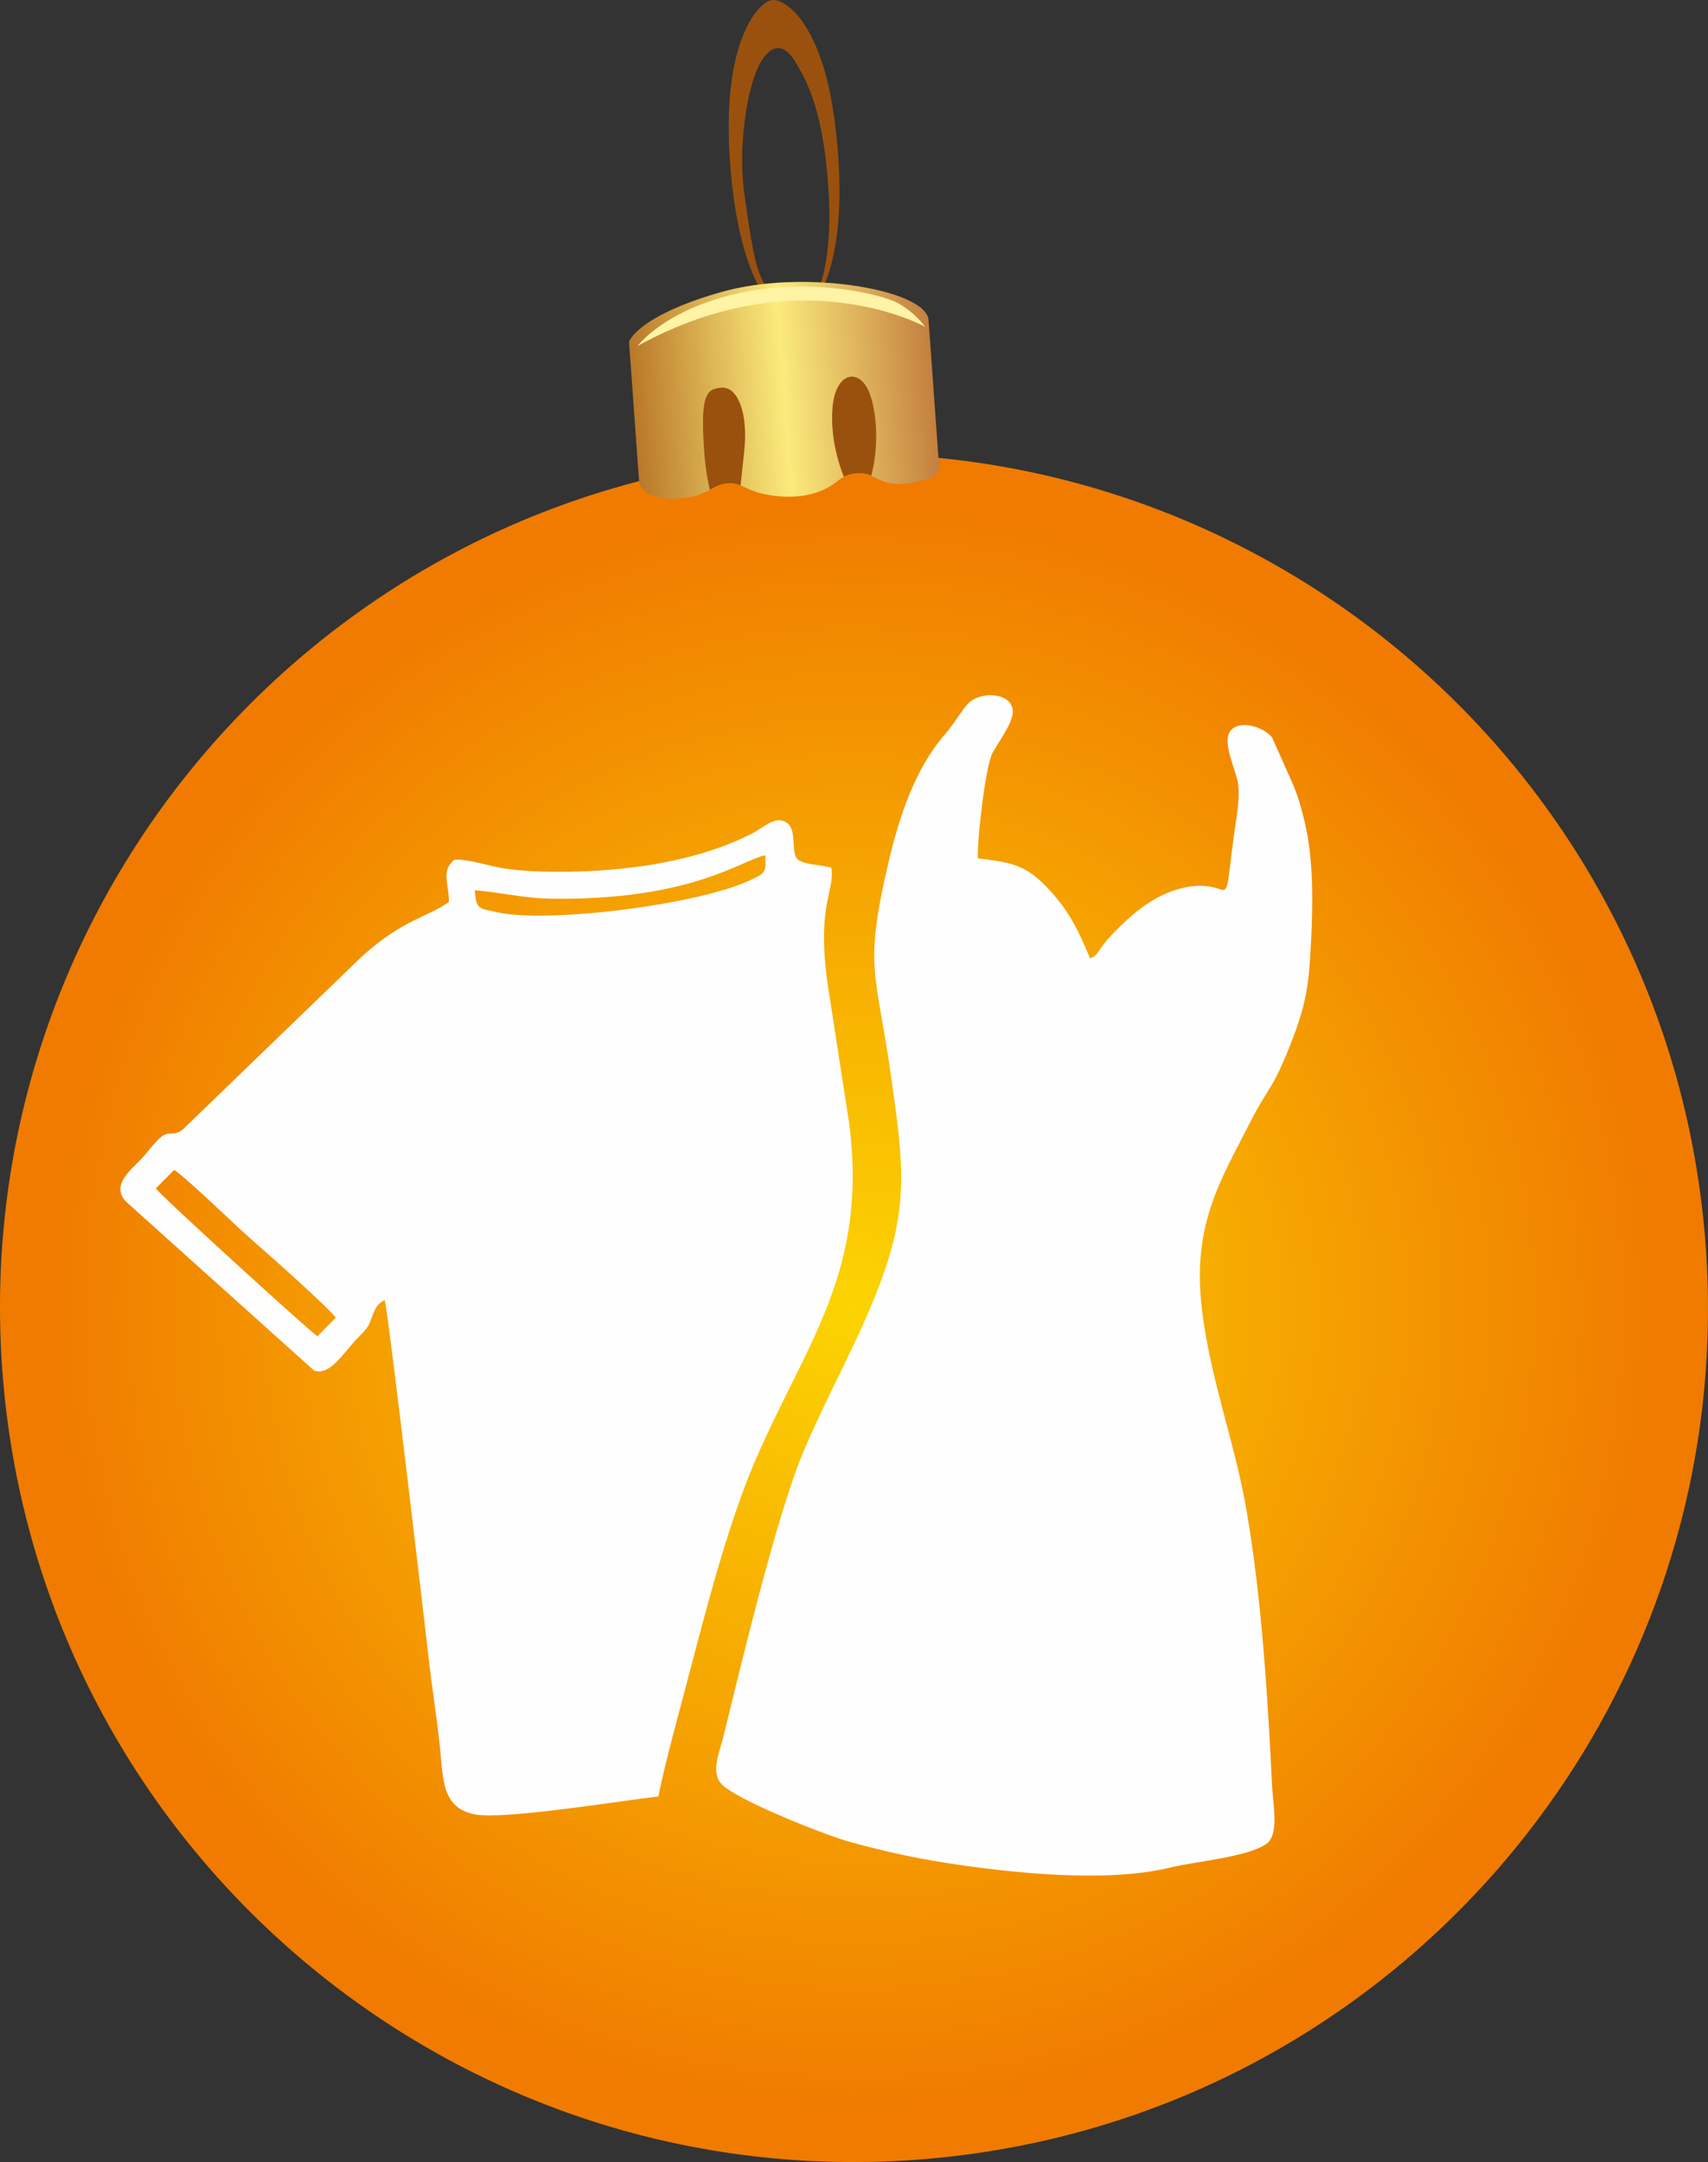 <?xml version="1.0" encoding="UTF-8"?> <!-- Creator: CorelDRAW 2020 (64-Bit) --> <svg xmlns="http://www.w3.org/2000/svg" xmlns:xlink="http://www.w3.org/1999/xlink" xmlns:xodm="http://www.corel.com/coreldraw/odm/2003" xml:space="preserve" width="32.77mm" height="41.475mm" style="shape-rendering:geometricPrecision; text-rendering:geometricPrecision; image-rendering:optimizeQuality; fill-rule:evenodd; clip-rule:evenodd" viewBox="0 0 3870.31 4898.39"><rect x="0" y="0" width="3870.31" height="4898.39" fill="#333333" stroke="none"/> <defs> <style type="text/css"> <![CDATA[ .fil0 {fill:#9A510E} .fil3 {fill:#FFF3A5} .fil2 {fill:url(#id0)} .fil1 {fill:url(#id1)} .fil4 {fill:url(#id2)} .fil5 {fill:url(#id3)} ]]> </style> <linearGradient id="id0" gradientUnits="userSpaceOnUse" x1="1435.91" y1="920.37" x2="2114.61" y2="871.55"> <stop offset="0" style="stop-opacity:1; stop-color:#BA7828"></stop> <stop offset="0.502" style="stop-opacity:1; stop-color:#FBEB7C"></stop> <stop offset="1" style="stop-opacity:1; stop-color:#C4803F"></stop> </linearGradient> <radialGradient id="id1" gradientUnits="userSpaceOnUse" gradientTransform="matrix(1.036 -0.983 0.983 1.036 -2982 1796)" cx="1935.15" cy="2963.25" r="1277.2" fx="1935.15" fy="2963.25"> <stop offset="0" style="stop-opacity:1; stop-color:#FCD402"></stop> <stop offset="1" style="stop-opacity:1; stop-color:#F07B00"></stop> </radialGradient> <radialGradient id="id2" gradientUnits="userSpaceOnUse" gradientTransform="matrix(1.313 -3.53304E-05 3.53301E-05 1.313 -564 -938)" cx="1798.46" cy="2992.51" r="11329.65" fx="1798.46" fy="2992.51"> <stop offset="0" style="stop-opacity:1; stop-color:#FEFEFE"></stop> <stop offset="0.922" style="stop-opacity:1; stop-color:#FEFEFE"></stop> <stop offset="1" style="stop-opacity:1; stop-color:#FEFEFE"></stop> </radialGradient> <radialGradient id="id3" gradientUnits="userSpaceOnUse" gradientTransform="matrix(1.558 -4.19059E-05 4.19055E-05 1.558 -1004 -1678)" xlink:href="#id2" cx="1799.44" cy="3008.21" r="9551.88" fx="1799.44" fy="3008.21"> </radialGradient> </defs> <g id="Слой_x0020_1">  <g id="_2219070133168"> <path class="fil0" d="M1748.5 687.67l-11.44 -11.02c0,0 -69.4,-75.55 -84,-327.96 -14.61,-252.41 62.11,-338.48 92.24,-347.75 30.13,-9.27 114.83,48.6 144.31,260.86 29.48,212.25 1.04,327.41 -18.59,375.61 -19.63,48.2 -24.75,59.23 -24.75,59.23l2.26 -26.22c0,0 40.16,-67.44 28.83,-241.32 -11.31,-173.89 -46.45,-242.43 -76.61,-291.19 -30.15,-48.77 -62.68,-31.62 -85.08,19.14 -22.4,50.77 -44.31,174.33 -28.77,283.37 15.54,109.03 23.01,163.57 44.75,202.28 21.73,38.7 29.05,41.74 29.05,41.74l-12.19 3.24z"></path> <path class="fil1" d="M2073.98 4893.31c-1065.95,76.67 -1992.23,-725.29 -2068.91,-1791.24 -76.67,-1065.95 725.29,-1992.22 1791.24,-2068.89 1065.95,-76.67 1992.23,725.29 2068.91,1791.24 76.67,1065.95 -725.3,1992.22 -1791.24,2068.89z"></path> <path class="fil2" d="M2104.07 725l22.38 311.08c0,0 19.38,38.88 -28.35,50.61 -47.71,11.73 -73.59,14.17 -102.98,0.89 -29.38,-13.27 -29.38,-13.27 -29.38,-13.27 0,0 -36.28,-10.42 -67.02,14.88 -30.75,25.31 -76.64,41.94 -142.92,34.27 -66.29,-7.68 -71.52,-30.99 -107.46,-28.4 -35.94,2.59 -44.77,32.24 -116.84,34.76 -72.07,2.52 -82.46,-26.93 -83.76,-44.9l-1.29 -17.96 -21.08 -293.11c0,0 19.49,-58.25 208.68,-112.13 189.18,-53.88 465.11,-5.03 470.02,63.3z"></path> <path class="fil0" d="M1974.26 1078.14l-8.52 -3.85c0,0 -26.51,-7.62 -53.43,5.99l0 0c0,0 -33.36,-76.14 -25.66,-158.43 7.7,-82.27 62.41,-87.4 83.61,-31.47 17.75,46.84 20.99,122.98 4,187.76zm-296.17 21.67c-8.78,-3.51 -17.47,-5.66 -29.75,-4.77 -16,1.16 -26.63,7.68 -39.87,14.77 -4.75,-20.02 -12.16,-57.19 -14.69,-118.34 -4,-96.82 7.39,-111.27 42.2,-113.18 34.81,-1.91 60.29,56.06 50.19,146.21 -3.72,33.22 -6.31,57.66 -8.08,75.3z"></path> <path class="fil3" d="M1444.98 783.66c0,0 57.66,-79.35 221.89,-117.81 164.24,-38.47 329.22,-0.59 368.7,21.45 39.49,22.03 60.67,53.08 60.67,53.08 0,0 -284.43,-158.98 -651.26,43.29z"></path> </g> <g id="_2219070135904"> <path class="fil4" d="M2215.88 1944.77c-2.2,-41.42 17.22,-208.86 33.12,-238.87 11.14,-21.01 46.88,-68.62 46.05,-94.07 -1.38,-42.13 -66.13,-45.06 -94.73,-23.55 -18.2,13.69 -32.07,44.29 -60.54,77.18 -65.73,75.94 -101.98,184.11 -125.95,286.1 -57.69,245.49 -28.19,248.49 4.97,484.2 27.8,197.6 42.48,295.34 -25.58,474.67 -50.53,133.13 -117.21,247.26 -172.47,377.92 -59.32,140.28 -138.88,472.21 -181.33,645.29 -9.07,36.95 -30.53,82.5 -2.96,109.84 36.66,36.35 232.71,113.47 284.86,128.21 71.39,20.16 145.1,36.9 221.69,48.77 147.39,22.87 362.76,46.07 507.29,10.97 60.32,-14.64 180.22,-24.34 220.44,-54.81 27.97,-21.2 13.89,-89.48 12.07,-125.86 -10.46,-209.53 -23.3,-424.95 -58.2,-628.79 -25.81,-150.72 -79.97,-290.89 -99.95,-446.16 -25.62,-199.11 39.01,-297.06 109.06,-434.9 40.38,-79.47 49.82,-69.47 93.18,-181.81 32.48,-84.13 39.05,-124.67 43.96,-225.76 4.24,-87.07 5.37,-181.33 -12.32,-261.74 -7.94,-36.06 -18.77,-74.06 -33.29,-104.98l-42.56 -95.45c-19.64,-26.05 -81.2,-43.58 -97.74,-9.96 -12.52,25.45 14.43,83.22 19.57,108.89 7.24,36.18 -4.42,91.11 -9.11,126.79 -25.65,194.93 4.13,84.1 -120.96,116.24 -59.12,15.19 -108.44,56.49 -148.26,97.72 -10.85,11.24 -18.64,19.29 -27.67,31.36 -9.26,12.39 -14.35,25.33 -28.7,28.82 -25.92,-64.18 -49.67,-108.51 -88.46,-151.02 -51.39,-56.31 -78.87,-65.43 -165.48,-75.23z"></path> <path class="fil5" d="M394.71 2650.46c36.99,25.94 138.3,126.25 183.24,164.92 27.36,23.55 170.65,150.93 182.75,170.03l-41.45 42.07c-12.64,-6.92 -358.72,-321.5 -366.03,-335.1l41.49 -41.93zm681.16 -633.32c59.42,4.3 110.03,18.52 179.37,19.1 315.7,2.66 425.36,-88.24 478.91,-98.52 1.81,40.01 0.02,40.13 -32.99,55.86 -119.81,57.09 -461.43,98.23 -571.92,73.65 -43,-9.57 -50.36,-4.69 -53.37,-50.09zm189.2 -42.06c-42.66,-0.08 -84.65,-1.68 -125.18,-7.92 -27.53,-4.24 -89.26,-23.63 -110.85,-19.01 -30.18,26.15 -11.78,52.62 -11.81,95.38 -46.45,33.62 -103.94,39.36 -196.22,122.56l-407.86 393.87c-25.5,17.68 -30.26,-3.26 -55.6,22.77 -14.5,14.89 -24.53,29.51 -38.97,44.74 -20.86,21.98 -69.35,58.67 -32.15,95.83l425.21 381.82c33.15,11.14 59.52,-29.48 91.93,-66.43 9.35,-10.66 28.5,-26.35 34.92,-43.13 7.96,-20.79 11.89,-40.64 33.2,-49.91 7.94,23.12 95.35,773.22 100.07,815.06 7.35,65.15 18.67,134.12 25,197.13 7.58,75.42 4.97,139.35 80.74,153.1 65.84,11.95 330.15,-31.18 414.35,-40.92 17.27,-84.41 43.76,-178.2 65.88,-262.5 41.38,-157.69 92.15,-357.24 155.71,-503.28 115.22,-264.72 253.02,-425.36 211.06,-757.24l-44.28 -286.64c-35.12,-208.12 12.79,-239.23 3.61,-294.36 -19.45,-6.76 -70.09,-6.4 -79.3,-22.65 -12.89,-22.74 3.33,-68.15 -26.88,-82.34 -23.25,-10.92 -49.86,14.96 -70.43,25.71 -125.96,65.8 -291.03,88.68 -442.16,88.39z"></path> </g> </g> </svg> 